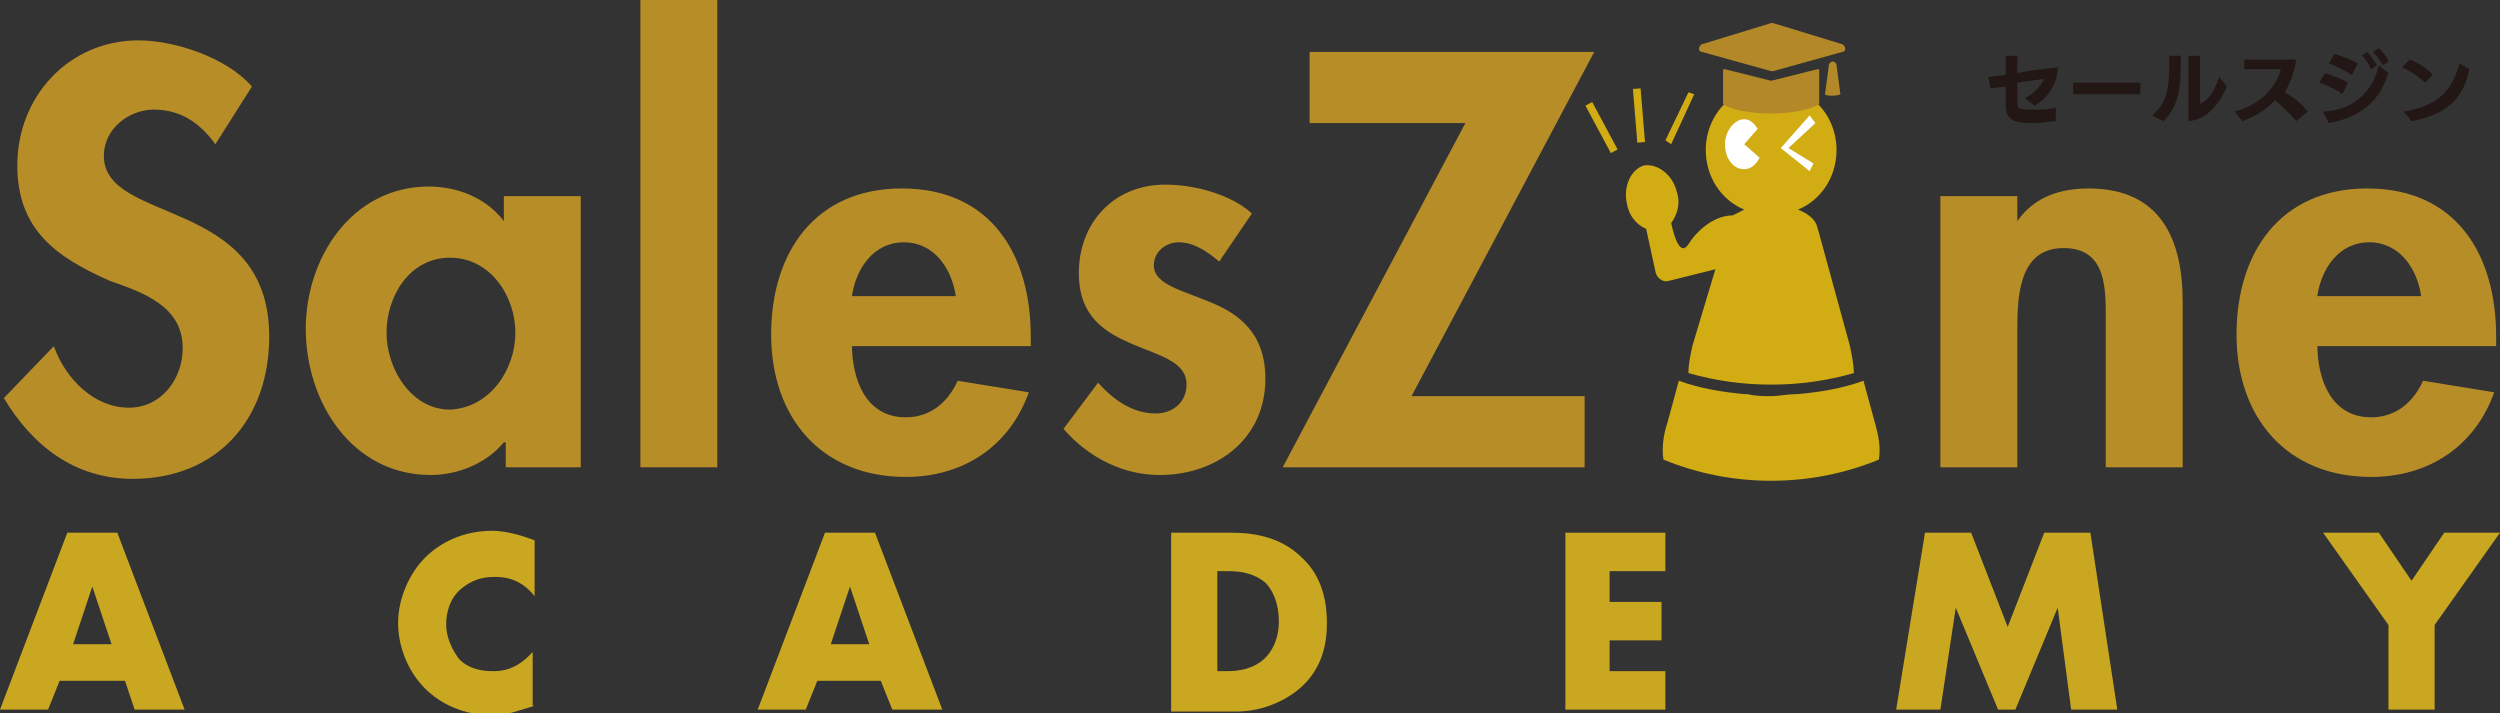 <?xml version="1.0" encoding="utf-8"?>
<!-- Generator: Adobe Illustrator 24.2.3, SVG Export Plug-In . SVG Version: 6.00 Build 0)  -->
<svg version="1.1" id="レイヤー_1" xmlns="http://www.w3.org/2000/svg" xmlns:xlink="http://www.w3.org/1999/xlink" x="0px"
	 y="0px" width="130px" height="37.1px" viewBox="0 0 130 37.1" style="enable-background:new 0 0 130 37.1;" xml:space="preserve">
<rect x="0" y="0" width="130" height="37.1" fill="#333333" stroke="none"/>
<style type="text/css">
	.st0{fill:#221714;}
	.st1{fill:#B78D27;}
	.st2{fill:#D1AC13;}
	.st3{fill:#FFFFFF;}
	.st4{fill:#B28828;}
	.st5{fill:#C9A720;}
</style>
<g>
	<path class="st0" d="M106.9,6.3c-0.3,0-0.7,0.1-1.1,0.1c-1,0-1.5-0.1-1.5-0.9c0-0.3,0-0.7,0-1l-0.8,0.1L103.4,4l0.9-0.1v-1h0.6
		l0,0.9c1-0.2,2.1-0.3,2.1-0.3c0,0.8-0.5,1.6-1.2,2l-0.5-0.4c0.6-0.3,0.9-0.8,1-1l-1.4,0.2c0,0.3,0,0.7,0,1c0,0.4,0.1,0.4,0.9,0.4
		c0.3,0,0.7,0,1.1-0.1L106.9,6.3z"/>
	<rect x="107.8" y="4.3" class="st0" width="3.5" height="0.6"/>
	<path class="st0" d="M111.9,6c0.8-0.6,0.9-1.6,0.9-2.5c0-0.2,0-0.4,0-0.6l0.6,0v0.2c0,1.5-0.1,2.4-0.9,3.2L111.9,6z M113.8,2.9h0.6
		c0,0,0,1.9,0,2.5c0.5-0.2,0.8-0.8,1-1.4l0.4,0.5c-0.3,0.7-0.9,1.7-2,1.8V2.9z"/>
	<path class="st0" d="M119.4,6.3c-0.4-0.5-0.8-0.8-1.1-1.1c-0.5,0.6-1.2,0.9-1.7,1.1l-0.4-0.5c1.5-0.4,2.2-1.4,2.4-2.2l-1.9,0V3.1
		h2.7c-0.1,0.7-0.3,1.2-0.6,1.7c0.4,0.2,0.9,0.6,1.2,1L119.4,6.3z"/>
	<path class="st0" d="M121.8,4.9c-0.4-0.3-0.9-0.5-1.2-0.6l0.3-0.5c0.3,0.1,0.9,0.3,1.2,0.5L121.8,4.9z M120.8,5.8
		c1.8-0.1,2.6-1.2,2.9-2.4l0.5,0.4c-0.3,0.9-0.9,2.2-3.1,2.6L120.8,5.8z M122.3,3.9c-0.3-0.2-0.9-0.5-1.2-0.6l0.3-0.5
		c0.3,0.1,0.9,0.3,1.2,0.5L122.3,3.9z M123.3,3.6c-0.1-0.2-0.3-0.6-0.5-0.7l0.3-0.2c0.1,0.1,0.4,0.5,0.5,0.7L123.3,3.6z M123.9,3.4
		c-0.1-0.2-0.3-0.5-0.5-0.7l0.3-0.2c0.1,0.1,0.4,0.4,0.5,0.7L123.9,3.4z"/>
	<path class="st0" d="M126.1,4.3c-0.3-0.3-0.9-0.7-1.2-0.8l0.4-0.4c0.3,0.1,0.9,0.4,1.2,0.8L126.1,4.3z M125,5.8
		c1.8-0.3,2.5-1.1,2.9-2.5l0.5,0.3c-0.2,1-0.7,2.3-3,2.7L125,5.8z"/>
	<path class="st1" d="M11.2,7.5c-0.8-1.1-1.8-1.8-3.2-1.8c-1.3,0-2.6,1-2.6,2.4c0,3.6,8.6,2.1,8.6,9.4c0,4.3-2.7,7.4-7.1,7.4
		c-3,0-5.2-1.7-6.7-4.2L2.8,18c0.6,1.7,2.1,3.2,3.9,3.2c1.7,0,2.8-1.5,2.8-3.1c0-2.2-2.1-2.9-3.8-3.5C3,13.4,0.9,12,0.9,8.6
		c0-3.6,2.7-6.5,6.3-6.5c1.9,0,4.6,0.9,5.9,2.4L11.2,7.5z"/>
	<path class="st1" d="M30.3,24.3h-4V23h-0.1c-0.9,1.1-2.4,1.7-3.8,1.7c-4.1,0-6.5-3.8-6.5-7.6c0-3.7,2.4-7.4,6.4-7.4
		c1.5,0,3,0.6,3.9,1.8v-1.3h4V24.3z M26.8,17.3c0-1.9-1.3-3.9-3.4-3.9c-2.1,0-3.3,2-3.3,3.9c0,1.9,1.3,4,3.3,4
		C25.5,21.2,26.8,19.2,26.8,17.3"/>
	<rect x="33.3" class="st1" width="4" height="24.3"/>
	<path class="st1" d="M44.3,17.9c0,1.8,0.7,3.8,2.8,3.8c1.3,0,2.2-0.8,2.7-1.9l3.7,0.6c-1,2.8-3.4,4.4-6.4,4.4c-4.4,0-7-3.1-7-7.4
		s2.3-7.6,6.8-7.6c4.6,0,6.7,3.4,6.7,7.7v0.5H44.3z M49.7,15.4c-0.2-1.4-1.1-2.8-2.7-2.8c-1.6,0-2.5,1.4-2.7,2.8H49.7z"/>
	<path class="st1" d="M63.4,13.6c-0.6-0.5-1.3-1-2.1-1c-0.7,0-1.3,0.5-1.3,1.2c0,1,1.5,1.3,2.9,1.9c1.5,0.6,2.9,1.6,2.9,4
		c0,3.1-2.5,5-5.5,5c-1.9,0-3.7-0.9-5-2.4l1.8-2.4c0.8,0.9,1.8,1.6,3,1.6c0.9,0,1.6-0.6,1.6-1.5c0-1.2-1.4-1.5-2.8-2.1
		c-1.4-0.6-2.8-1.4-2.8-3.7c0-2.6,1.8-4.6,4.5-4.6c1.5,0,3.4,0.5,4.5,1.5L63.4,13.6z"/>
	<polygon class="st1" points="82.4,20.6 82.4,24.3 66.7,24.3 76.2,6.4 68.1,6.4 68.1,2.7 82.9,2.7 73.4,20.6 	"/>
	<path class="st1" d="M104.9,11.5L104.9,11.5c0.9-1.3,2.3-1.7,3.7-1.7c3.8,0,4.9,2.7,4.9,5.9v8.6h-4v-7.5c0-1.7,0.1-3.9-2.2-3.9
		c-2.4,0-2.4,2.7-2.4,4.4v7h-4V10.2h4V11.5z"/>
	<path class="st1" d="M120.5,17.9c0,1.8,0.7,3.8,2.8,3.8c1.3,0,2.2-0.8,2.7-1.9l3.7,0.6c-1,2.8-3.4,4.4-6.4,4.4c-4.4,0-7-3.1-7-7.4
		s2.3-7.6,6.8-7.6c4.6,0,6.7,3.4,6.7,7.7v0.5H120.5z M125.9,15.4c-0.2-1.4-1.1-2.8-2.7-2.8c-1.6,0-2.5,1.4-2.7,2.8H125.9z"/>
	<path class="st2" d="M97.5,22l-0.6-2.2c-1.1,0.4-2.3,0.6-3.5,0.7c0,0-0.1,0-0.1,0c-0.4,0-0.8,0.1-1.2,0.1c-0.4,0-0.8,0-1.2-0.1
		c0,0-0.1,0-0.1,0c-1.2-0.1-2.4-0.3-3.5-0.7L86.7,22c-0.2,0.6-0.3,1.3-0.2,1.9c1.7,0.7,3.6,1.1,5.6,1.1c2,0,3.9-0.4,5.6-1.1
		C97.8,23.3,97.7,22.7,97.5,22"/>
	<path class="st2" d="M86.8,14.6l2.4-0.6L88,18c-0.1,0.5-0.2,0.9-0.2,1.4c1.4,0.4,2.8,0.6,4.3,0.6c1.5,0,2.9-0.2,4.3-0.6
		c0-0.4-0.1-0.9-0.2-1.4l-1.7-6.2c-0.1-0.4-0.5-0.7-1-0.9c1.2-0.5,2-1.7,2-3.1c0-1.9-1.5-3.4-3.4-3.4c-1.9,0-3.4,1.5-3.4,3.4
		c0,1.4,0.8,2.6,2,3.1c-0.2,0.1-0.4,0.2-0.6,0.3c-0.9,0-1.8,0.7-2.3,1.5c-0.4,0.6-0.7-0.2-0.9-1.1c0.3-0.4,0.5-1,0.3-1.6
		c-0.2-0.9-1-1.5-1.7-1.4c-0.7,0.2-1.1,1.1-0.9,2c0.1,0.6,0.5,1.1,1,1.3l0.5,2.3C86.2,14.5,86.5,14.7,86.8,14.6"/>
	<line class="st2" x1="86.7" y1="7.4" x2="87.9" y2="4.8"/>
	<polygon class="st2" points="86.9,7.5 86.6,7.3 87.8,4.8 88.1,4.9 	"/>
	<line class="st2" x1="84" y1="7.8" x2="82.7" y2="5.3"/>
	<rect x="83.1" y="5.2" transform="matrix(0.881 -0.472 0.472 0.881 6.776 40.135)" class="st2" width="0.4" height="2.8"/>
	<line class="st2" x1="85.4" y1="7.4" x2="85.1" y2="4.6"/>
	
		<rect x="85" y="4.6" transform="matrix(0.997 -8.171907e-02 8.171907e-02 0.997 -0.209 6.987)" class="st2" width="0.4" height="2.8"/>
	<path class="st3" d="M90.7,7.5l0.7-0.8c-0.2-0.3-0.4-0.5-0.7-0.5c-0.5,0-1,0.6-1,1.3c0,0.7,0.4,1.3,1,1.3c0.3,0,0.6-0.2,0.8-0.6
		L90.7,7.5z"/>
	<polygon class="st3" points="94.1,6 92.6,7.7 94.1,8.9 94.3,8.5 93,7.7 94.4,6.4 	"/>
	<path class="st4" d="M95.8,2.3l-3.6-1.1c0,0-0.1,0-0.1,0l-3.6,1.1c-0.2,0.1-0.2,0.4,0,0.4l3.6,1c0,0,0.1,0,0.1,0l3.6-1
		C96,2.7,96,2.4,95.8,2.3"/>
	<path class="st4" d="M89.7,3.6l2.4,0.6c0,0,0,0,0,0l2.4-0.6c0.1,0,0.1,0,0.1,0.1v1.7c0,0,0,0,0,0c-0.1,0.1-0.9,0.5-2.5,0.5
		c-1.6,0-2.5-0.4-2.5-0.5c0,0,0,0,0,0V3.7C89.6,3.6,89.6,3.6,89.7,3.6"/>
	<path class="st4" d="M94.9,4.9l0.2-1.5c0-0.1,0.1-0.2,0.2-0.2c0.1,0,0.2,0.1,0.2,0.2l0.2,1.5C95.6,5,94.9,5,94.9,4.9"/>
	<path class="st5" d="M6.5,35.4H3.1l-0.6,1.5H0l3.5-9.2h2.6l3.5,9.2H7L6.5,35.4z M5.8,33.5l-1-3l-1,3H5.8z"/>
	<path class="st5" d="M27.8,36.7c-1,0.3-1.5,0.5-2.1,0.5c-1.6,0-2.8-0.6-3.6-1.4c-0.9-0.9-1.4-2.2-1.4-3.4c0-1.3,0.6-2.6,1.4-3.4
		c0.8-0.8,2-1.4,3.5-1.4c0.4,0,1.2,0.1,2.2,0.5v2.9c-0.8-1-1.7-1-2.1-1c-0.7,0-1.2,0.2-1.7,0.6c-0.6,0.5-0.8,1.2-0.8,1.9
		c0,0.6,0.3,1.3,0.7,1.8c0.4,0.4,1,0.6,1.7,0.6c0.4,0,1.2,0,2.1-1V36.7z"/>
	<path class="st5" d="M45.8,35.4h-3.3l-0.6,1.5h-2.5l3.5-9.2h2.6l3.5,9.2h-2.6L45.8,35.4z M45.2,33.5l-1-3l-1,3H45.2z"/>
	<path class="st5" d="M60.9,36.9v-9.2H64c0.9,0,2.5,0.1,3.7,1.3c1.1,1,1.3,2.4,1.3,3.4c0,1.2-0.3,2.3-1.2,3.2
		c-0.7,0.7-2,1.4-3.5,1.4H60.9z M63.3,34.9h0.5c0.6,0,1.4-0.1,2-0.7c0.3-0.3,0.7-0.9,0.7-1.9c0-0.9-0.3-1.6-0.7-2
		c-0.6-0.5-1.3-0.6-1.9-0.6h-0.6V34.9z"/>
	<polygon class="st5" points="86.6,29.7 83.7,29.7 83.7,31.3 86.4,31.3 86.4,33.3 83.7,33.3 83.7,34.9 86.6,34.9 86.6,36.9 
		81.4,36.9 81.4,27.7 86.6,27.7 	"/>
	<polygon class="st5" points="98.6,36.9 100.1,27.7 102.5,27.7 104.4,32.6 106.3,27.7 108.7,27.7 110.1,36.9 107.7,36.9 107,31.6 
		104.8,36.9 103.9,36.9 101.7,31.6 100.9,36.9 	"/>
	<polygon class="st5" points="124.2,32.5 120.8,27.7 123.7,27.7 125.4,30.2 127.1,27.7 130,27.7 126.6,32.5 126.6,36.9 124.2,36.9 	
		"/>
</g>
</svg>
